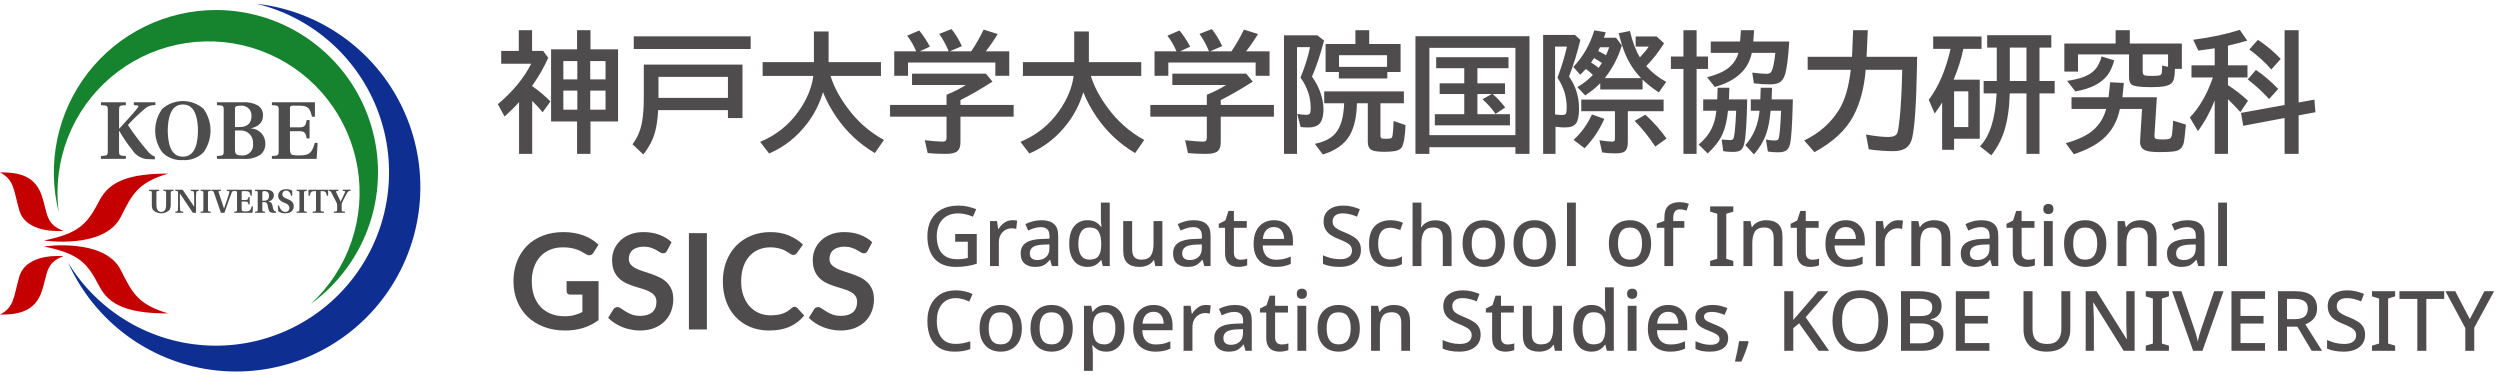 <svg width="413" height="62" viewBox="0 0 413 62" fill="none" xmlns="http://www.w3.org/2000/svg">
<path d="M87.921 14.231C87.998 14.287 88.11 14.367 88.257 14.473C89.104 15.06 89.996 15.823 90.934 16.761L89.643 18.546C89.188 17.979 88.638 17.38 87.994 16.75L87.921 16.667V25.422H85.748V16.866C85.139 17.566 84.341 18.36 83.354 19.249L82.242 17.212C84.705 15.148 86.542 12.919 87.753 10.525H82.798V8.415H85.706V4.993H87.9V8.415H89.727L90.566 9.538C89.922 11.029 89.041 12.569 87.921 14.158V14.231ZM95.332 8.153V4.993H97.548V8.153H102.104V20.068H97.548V25.422H95.332V20.068H91.039V8.153H95.332ZM93.065 10.084V13.118H95.374V10.084H93.065ZM93.065 14.966V18.115H95.374V14.966H93.065ZM100.036 18.115V14.966H97.506V18.115H100.036ZM100.036 13.118V10.084H97.506V13.118H100.036ZM122.659 10.672V19.501H120.255V18.199H108.728C108.644 19.683 108.469 20.901 108.203 21.853C107.86 23.098 107.216 24.32 106.271 25.516L104.487 23.826C105.292 22.797 105.82 21.555 106.072 20.099C106.261 19.043 106.355 17.706 106.355 16.089V10.672H122.659ZM120.255 12.698H108.781V16.173H120.255V12.698ZM104.697 6.001H124.013V8.09H104.697V6.001ZM137.209 12.541C137.692 14.178 138.609 15.921 139.96 17.769C141.604 20.022 143.627 21.807 146.028 23.123L144.526 25.285C141.986 23.788 139.865 21.804 138.165 19.333C137.248 17.989 136.513 16.621 135.96 15.228C135.407 17.104 134.55 18.808 133.388 20.341C131.68 22.608 129.57 24.281 127.058 25.359L125.577 23.438C128.209 22.339 130.333 20.645 131.95 18.357C133.307 16.425 134.112 14.486 134.364 12.541H125.987V10.263H134.459V5.203H136.884V10.263H145.534V12.541H137.209ZM151.35 8.478C150.986 7.575 150.489 6.714 149.859 5.896L151.854 5.035C152.463 5.763 153.051 6.651 153.618 7.701L151.959 8.478H156.725C156.69 8.401 156.659 8.328 156.631 8.258C156.239 7.327 155.749 6.441 155.161 5.602L157.187 4.804C157.824 5.588 158.398 6.525 158.909 7.617L156.904 8.478H160.441C161.19 7.379 161.876 6.183 162.499 4.888L164.819 5.623C164.217 6.623 163.563 7.575 162.856 8.478H166.73V12.52H164.431V10.326H150.006V12.52H147.728V8.478H151.35ZM158.667 16.53V17.338H167.454V19.27H158.667V23.522C158.667 24.194 158.499 24.677 158.163 24.971C157.813 25.271 157.173 25.422 156.242 25.422C155.15 25.422 154.153 25.376 153.25 25.285L152.778 23.165C154.185 23.319 155.161 23.396 155.707 23.396C156.015 23.396 156.207 23.322 156.284 23.175C156.34 23.063 156.368 22.899 156.368 22.682V19.27H147.035V17.338H156.368V15.659C157.642 15.134 158.702 14.595 159.549 14.042H150.668V12.173H162.877L163.958 13.486C161.985 14.745 160.221 15.76 158.667 16.53ZM180.209 12.541C180.692 14.178 181.609 15.921 182.96 17.769C184.604 20.022 186.627 21.807 189.028 23.123L187.526 25.285C184.986 23.788 182.865 21.804 181.165 19.333C180.248 17.989 179.513 16.621 178.96 15.228C178.407 17.104 177.55 18.808 176.388 20.341C174.68 22.608 172.57 24.281 170.058 25.359L168.577 23.438C171.209 22.339 173.333 20.645 174.95 18.357C176.307 16.425 177.112 14.486 177.364 12.541H168.987V10.263H177.459V5.203H179.884V10.263H188.534V12.541H180.209ZM194.35 8.478C193.986 7.575 193.489 6.714 192.859 5.896L194.854 5.035C195.463 5.763 196.051 6.651 196.618 7.701L194.959 8.478H199.725C199.69 8.401 199.659 8.328 199.631 8.258C199.239 7.327 198.749 6.441 198.161 5.602L200.187 4.804C200.824 5.588 201.398 6.525 201.909 7.617L199.904 8.478H203.441C204.19 7.379 204.876 6.183 205.499 4.888L207.819 5.623C207.217 6.623 206.563 7.575 205.856 8.478H209.73V12.52H207.431V10.326H193.006V12.52H190.728V8.478H194.35ZM201.667 16.53V17.338H210.454V19.27H201.667V23.522C201.667 24.194 201.499 24.677 201.163 24.971C200.813 25.271 200.173 25.422 199.242 25.422C198.15 25.422 197.153 25.376 196.25 25.285L195.778 23.165C197.185 23.319 198.161 23.396 198.707 23.396C199.015 23.396 199.207 23.322 199.284 23.175C199.34 23.063 199.368 22.899 199.368 22.682V19.27H190.035V17.338H199.368V15.659C200.642 15.134 201.702 14.595 202.549 14.042H193.668V12.173H205.877L206.958 13.486C204.985 14.745 203.221 15.76 201.667 16.53ZM224.165 17.055C224.116 19.33 223.706 21.118 222.936 22.419C222.096 23.84 220.63 24.876 218.538 25.527L217.215 23.763C218.741 23.441 219.857 22.881 220.564 22.084C221.481 21.048 221.977 19.372 222.054 17.055H218.758V15.102H231.923V17.055H228.049V22.451C228.049 22.661 228.129 22.801 228.29 22.871C228.388 22.913 228.626 22.934 229.004 22.934C229.445 22.934 229.729 22.892 229.854 22.808C229.959 22.738 230.029 22.567 230.064 22.294C230.134 21.832 230.187 21.062 230.222 19.984L232.196 20.666C232.098 22.703 231.874 23.949 231.524 24.404C231.3 24.684 230.936 24.869 230.432 24.96C229.991 25.037 229.407 25.076 228.679 25.076C227.72 25.076 227.045 24.988 226.653 24.813C226.191 24.596 225.96 24.138 225.96 23.438V17.055H224.165ZM216.742 12.667C217.295 13.416 217.733 14.224 218.055 15.092C218.447 16.135 218.643 17.125 218.643 18.063C218.643 18.945 218.492 19.645 218.191 20.162C217.841 20.757 217.141 21.055 216.092 21.055C215.539 21.055 215.129 21.027 214.863 20.971L214.307 18.819C214.783 18.917 215.266 18.966 215.756 18.966C216.141 18.966 216.372 18.857 216.448 18.64C216.497 18.479 216.522 18.182 216.522 17.748C216.522 16.026 215.962 14.382 214.842 12.814C215.598 10.973 216.123 9.297 216.417 7.785H214.265V25.422H212.113V5.833H217.614L218.737 6.693C218.093 9.108 217.428 11.099 216.742 12.667ZM226.191 7.271H231.377V11.89H229.183V12.961H221.183V11.89H218.989V7.271H223.913V4.993H226.191V7.271ZM221.204 9.118V11.05H229.141V9.118H221.204ZM244.069 11.271V13.769H248.625V15.533H246.578C247.215 16.051 247.911 16.789 248.667 17.748L247.061 18.819C246.55 18.049 245.833 17.241 244.909 16.394L246.441 15.533H244.069V18.861H249.444V20.708H237.035V18.861H241.896V15.533H237.833V13.769H241.896V11.271H237.256V9.444H249.202V11.271H244.069ZM252.667 5.98V25.422H250.347V24.32H236.132V25.422H233.833V5.98H252.667ZM236.132 7.911V22.325H250.347V7.911H236.132ZM263.144 12.373C262.759 11.995 262.374 11.669 261.989 11.396C261.751 11.662 261.44 11.981 261.055 12.352L259.91 11.061C261.513 9.381 262.668 7.365 263.375 5.014L265.264 5.329C265.194 5.553 265.096 5.854 264.97 6.232H266.965L267.931 7.512C267.315 9.514 266.374 11.313 265.107 12.908H271.112C270.069 11.838 269.222 10.571 268.571 9.108C268.144 8.128 267.759 6.921 267.417 5.486L269.264 5.119C269.663 6.861 270.212 8.314 270.912 9.475C271.57 8.783 272.053 8.191 272.361 7.701H270.209V6.022H273.673L274.902 7.145C274.069 8.503 273.089 9.762 271.962 10.924C272.886 11.967 273.985 12.835 275.259 13.528L274.041 15.27C273.012 14.591 272.116 13.885 271.353 13.15V14.777H264.362V13.748C263.655 14.469 262.825 15.141 261.874 15.764L260.582 14.389C261.576 13.808 262.43 13.136 263.144 12.373ZM264.099 11.218C264.26 10.994 264.414 10.76 264.561 10.515L264.635 10.41C264.159 10.067 263.728 9.797 263.343 9.601C263.168 9.867 263 10.112 262.839 10.336C263.273 10.581 263.693 10.875 264.099 11.218ZM264.32 7.806C264.215 8.037 264.113 8.247 264.015 8.436C264.456 8.625 264.886 8.856 265.306 9.129C265.474 8.765 265.653 8.324 265.842 7.806H264.32ZM256.971 20.939V25.422H254.924V5.77H260.173L261.076 6.588C260.6 8.611 259.977 10.63 259.207 12.646C260.306 14.193 260.855 15.96 260.855 17.947C260.855 19.102 260.698 19.904 260.383 20.351C260.061 20.82 259.438 21.055 258.514 21.055C258.038 21.055 257.524 21.016 256.971 20.939ZM256.897 18.903C257.366 18.966 257.748 18.997 258.042 18.997C258.385 18.997 258.598 18.927 258.682 18.787C258.773 18.64 258.819 18.29 258.819 17.737C258.819 15.96 258.311 14.329 257.296 12.845L257.401 12.541C258.024 10.861 258.511 9.248 258.861 7.701H256.897V18.903ZM268.918 18.367V23.501C268.918 24.25 268.743 24.757 268.393 25.023C268.106 25.233 267.588 25.338 266.839 25.338C266.034 25.338 265.313 25.285 264.677 25.18L264.225 23.165C265.17 23.319 265.859 23.396 266.293 23.396C266.552 23.396 266.703 23.333 266.745 23.207C266.773 23.137 266.787 23.028 266.787 22.881V18.367H261.223V16.457H274.828V18.367H268.918ZM259.952 23.112C261.24 21.937 262.251 20.533 262.986 18.903L265.033 19.637C264.229 21.464 263.144 23.081 261.779 24.488L259.952 23.112ZM273.453 24.215C272.417 22.633 271.28 21.219 270.041 19.973L271.805 18.945C273.134 20.141 274.303 21.454 275.311 22.881L273.453 24.215ZM293.284 8.73H289.399C288.84 11.508 286.799 13.388 283.279 14.367L282.009 12.751C283.751 12.324 285.032 11.726 285.851 10.956C286.488 10.368 286.936 9.626 287.195 8.73H282.618V6.861H287.457L287.604 4.993H289.777L289.641 6.861H295.583C295.415 9.619 295.17 11.47 294.848 12.415C294.652 12.996 294.354 13.402 293.956 13.633C293.599 13.836 293.07 13.937 292.37 13.937C291.468 13.937 290.589 13.878 289.735 13.759L289.473 11.995L289.914 12.047C290.81 12.145 291.454 12.194 291.845 12.194C292.223 12.194 292.482 12.075 292.622 11.838C292.902 11.362 293.123 10.326 293.284 8.73ZM286.817 18.294H285.463C285.309 19.91 284.99 21.233 284.507 22.262C284.024 23.298 283.223 24.327 282.103 25.348L280.613 23.868C281.886 22.846 282.74 21.615 283.174 20.173C283.356 19.585 283.479 18.959 283.542 18.294H281.368V16.425H283.688L283.751 14.493H285.694L285.62 16.425H288.633C288.57 20.246 288.406 22.692 288.14 23.763C288.007 24.309 287.786 24.677 287.478 24.866C287.219 25.02 286.813 25.096 286.26 25.096C285.673 25.096 285.144 25.055 284.675 24.971L284.423 23.049C285.088 23.112 285.533 23.144 285.757 23.144C286.051 23.144 286.243 23.074 286.334 22.934C286.537 22.619 286.698 21.072 286.817 18.294ZM294.239 18.294H292.507C292.381 19.77 292.143 21.027 291.793 22.063C291.373 23.287 290.694 24.435 289.756 25.506L288.329 23.973C289.679 22.483 290.463 20.589 290.68 18.294H289.231V16.425H290.806L290.869 14.493H292.738L292.675 16.425H296.181C296.083 20.582 295.919 23.074 295.688 23.9C295.555 24.369 295.338 24.698 295.037 24.887C294.75 25.069 294.312 25.16 293.725 25.16C293.109 25.16 292.552 25.117 292.055 25.034L291.73 23.049C292.157 23.154 292.622 23.207 293.126 23.207C293.462 23.207 293.676 23.147 293.767 23.028C293.949 22.804 294.103 21.293 294.229 18.493C294.229 18.416 294.232 18.35 294.239 18.294ZM278.104 9.339V4.993H280.277V9.339H282.166V11.386H280.277V25.422H278.104V11.386H276.035V9.339H278.104ZM314.248 11.533H308.212C307.967 14.514 307.292 17.052 306.186 19.144C304.961 21.475 302.816 23.473 299.75 25.139L298.05 23.207C300.513 22.024 302.424 20.348 303.782 18.178C304.776 16.576 305.43 14.361 305.745 11.533H298.627V9.381H305.955L306.133 4.993H308.558L308.359 9.381H316.705L316.684 11.019C316.572 17.122 316.306 21.048 315.886 22.797C315.683 23.637 315.281 24.225 314.679 24.561C314.203 24.834 313.552 24.971 312.726 24.971C311.473 24.971 310.137 24.869 308.716 24.666L308.264 22.22C309.755 22.493 310.987 22.63 311.96 22.63C312.758 22.63 313.251 22.409 313.44 21.968C313.559 21.674 313.692 20.827 313.839 19.428C314.035 17.503 314.171 14.871 314.248 11.533ZM322.741 13.16H327.056V22.923H322.815V24.75H320.841V16.929C320.533 17.454 320.124 18.063 319.613 18.756L318.626 16.488C320.25 14.347 321.453 11.54 322.237 8.069H319.361V6.022H327.35V8.069H324.347C324.025 9.664 323.49 11.362 322.741 13.16ZM322.815 15.092V20.992H325.166V15.092H322.815ZM336.924 7.859V13.381H339.433V15.428H336.924V25.422H334.772V15.428H332.011C331.955 17.779 331.658 19.834 331.119 21.59C330.664 23.046 329.946 24.4 328.967 25.653L327.087 24.173C328.725 22.493 329.642 19.578 329.838 15.428H327.696V13.381H329.869V7.859H328.284V5.812H338.877V7.859H336.924ZM334.772 7.859H332.021V13.381H334.772V7.859ZM359.295 11.376C359.281 12.341 359.183 13.01 359.001 13.381C358.792 13.815 358.333 14.101 357.626 14.242C357.08 14.347 356.317 14.399 355.338 14.399C353.532 14.399 352.451 14.245 352.094 13.937C351.842 13.727 351.716 13.318 351.716 12.709V8.992H343.286V11.827H341.029V7.187H349.501V4.993H351.842V7.187H360.44V11.376H359.295ZM358.162 11.04V8.992H353.973V11.848C353.973 12.205 354.099 12.411 354.351 12.467C354.554 12.516 354.974 12.541 355.611 12.541C355.919 12.541 356.233 12.523 356.555 12.488C356.821 12.467 356.989 12.38 357.059 12.226C357.143 12.051 357.185 11.722 357.185 11.239C357.185 11.148 357.182 11.008 357.175 10.819L358.162 11.04ZM350.624 16.068H356.314L355.926 22.209C355.919 22.349 355.915 22.43 355.915 22.451C355.915 22.738 356.024 22.909 356.24 22.965C356.415 23.014 356.769 23.039 357.301 23.039C357.973 23.039 358.382 22.976 358.529 22.85C358.683 22.71 358.785 22.448 358.833 22.063C358.889 21.629 358.945 20.918 359.001 19.931L361.112 20.582C361.091 20.771 361.077 20.915 361.07 21.013C360.944 22.448 360.828 23.35 360.723 23.721C360.513 24.435 360.044 24.855 359.316 24.981C358.743 25.079 357.903 25.128 356.797 25.128C355.579 25.128 354.746 25.016 354.298 24.792C353.787 24.533 353.532 24.071 353.532 23.406C353.532 23.392 353.535 23.333 353.542 23.228L353.868 18H350.204C349.777 20.071 348.832 21.737 347.37 22.997C346.271 23.949 344.682 24.778 342.604 25.485L341.27 23.658C343.279 23.084 344.766 22.384 345.732 21.559C346.824 20.614 347.559 19.428 347.937 18H342.215V16.068H348.335L348.598 13.591L350.855 13.706L350.624 16.068ZM341.48 13.36C343.356 13.094 344.721 12.635 345.574 11.984C346.337 11.396 346.873 10.508 347.181 9.318L349.28 9.979C348.979 11.001 348.619 11.796 348.199 12.362C347.17 13.748 345.389 14.661 342.855 15.102L341.48 13.36ZM365.867 16.593C365.125 18.49 364.201 20.176 363.096 21.653L361.762 19.417C363.351 17.737 364.597 15.592 365.5 12.982C365.528 12.905 365.552 12.842 365.573 12.793H362.035V10.798H365.867V7.974C364.81 8.142 363.908 8.268 363.159 8.352L362.319 6.567C365.244 6.19 367.809 5.644 370.014 4.93L371.242 6.714C370.332 6.987 369.272 7.264 368.061 7.544V10.798H371.284V12.793H368.061V14.063C369.258 14.833 370.36 15.694 371.368 16.646L370.108 18.514C369.479 17.814 368.796 17.104 368.061 16.383V25.422H365.867V16.593ZM379.735 16.929L382.339 16.457L382.507 18.535L379.735 19.06V25.422H377.415V19.491L370.581 20.782L370.213 18.651L377.415 17.349V4.993H379.735V16.929ZM375.221 11.48C374.276 10.368 373.065 9.265 371.589 8.174L373.006 6.578C374.42 7.509 375.676 8.562 376.775 9.738L375.221 11.48ZM374.854 16.362C373.804 15.2 372.628 14.119 371.326 13.118L372.68 11.554C373.912 12.38 375.14 13.426 376.365 14.693L374.854 16.362Z" fill="#4E4C4C"/>
<path d="M98.883 46.448V52.883C98.076 53.477 97.215 53.913 96.298 54.192C95.389 54.463 94.413 54.599 93.372 54.599C92.074 54.599 90.897 54.397 89.841 53.994C88.792 53.591 87.894 53.03 87.146 52.311C86.405 51.592 85.833 50.734 85.43 49.737C85.027 48.74 84.825 47.651 84.825 46.47C84.825 45.275 85.019 44.178 85.408 43.181C85.797 42.184 86.347 41.326 87.058 40.607C87.777 39.888 88.646 39.331 89.665 38.935C90.684 38.539 91.828 38.341 93.097 38.341C93.742 38.341 94.344 38.392 94.901 38.495C95.466 38.598 95.986 38.741 96.463 38.924C96.947 39.1 97.387 39.316 97.783 39.573C98.179 39.83 98.542 40.112 98.872 40.42L98.025 41.762C97.893 41.975 97.721 42.107 97.508 42.158C97.295 42.202 97.064 42.147 96.815 41.993C96.573 41.854 96.331 41.714 96.089 41.575C95.847 41.436 95.576 41.315 95.275 41.212C94.982 41.109 94.648 41.025 94.274 40.959C93.907 40.893 93.482 40.86 92.998 40.86C92.213 40.86 91.502 40.992 90.864 41.256C90.233 41.52 89.694 41.898 89.247 42.389C88.8 42.88 88.455 43.471 88.213 44.16C87.971 44.849 87.85 45.619 87.85 46.47C87.85 47.379 87.978 48.193 88.235 48.912C88.499 49.623 88.866 50.228 89.335 50.727C89.812 51.218 90.384 51.596 91.051 51.86C91.718 52.117 92.463 52.245 93.284 52.245C93.871 52.245 94.395 52.183 94.857 52.058C95.319 51.933 95.77 51.765 96.21 51.552V48.67H94.208C94.017 48.67 93.867 48.619 93.757 48.516C93.654 48.406 93.603 48.274 93.603 48.12V46.448H98.883ZM110.204 41.41C110.116 41.564 110.021 41.678 109.918 41.751C109.823 41.817 109.702 41.85 109.555 41.85C109.401 41.85 109.232 41.795 109.049 41.685C108.873 41.568 108.66 41.439 108.411 41.3C108.162 41.161 107.868 41.036 107.531 40.926C107.201 40.809 106.809 40.75 106.354 40.75C105.943 40.75 105.584 40.801 105.276 40.904C104.968 40.999 104.708 41.135 104.495 41.311C104.29 41.487 104.136 41.7 104.033 41.949C103.93 42.191 103.879 42.459 103.879 42.752C103.879 43.126 103.982 43.438 104.187 43.687C104.4 43.936 104.678 44.149 105.023 44.325C105.368 44.501 105.76 44.659 106.2 44.798C106.64 44.937 107.091 45.088 107.553 45.249C108.015 45.403 108.466 45.586 108.906 45.799C109.346 46.004 109.738 46.268 110.083 46.591C110.428 46.906 110.703 47.295 110.908 47.757C111.121 48.219 111.227 48.78 111.227 49.44C111.227 50.159 111.102 50.833 110.853 51.464C110.611 52.087 110.252 52.634 109.775 53.103C109.306 53.565 108.73 53.932 108.048 54.203C107.366 54.467 106.585 54.599 105.705 54.599C105.199 54.599 104.7 54.548 104.209 54.445C103.718 54.35 103.245 54.21 102.79 54.027C102.343 53.844 101.921 53.624 101.525 53.367C101.129 53.11 100.777 52.824 100.469 52.509L101.338 51.09C101.411 50.987 101.507 50.903 101.624 50.837C101.741 50.764 101.866 50.727 101.998 50.727C102.181 50.727 102.379 50.804 102.592 50.958C102.805 51.105 103.058 51.27 103.351 51.453C103.644 51.636 103.985 51.805 104.374 51.959C104.77 52.106 105.243 52.179 105.793 52.179C106.636 52.179 107.289 51.981 107.751 51.585C108.213 51.182 108.444 50.606 108.444 49.858C108.444 49.44 108.338 49.099 108.125 48.835C107.92 48.571 107.645 48.351 107.3 48.175C106.955 47.992 106.563 47.838 106.123 47.713C105.683 47.588 105.236 47.453 104.781 47.306C104.326 47.159 103.879 46.983 103.439 46.778C102.999 46.573 102.607 46.305 102.262 45.975C101.917 45.645 101.639 45.234 101.426 44.743C101.221 44.244 101.118 43.632 101.118 42.906C101.118 42.327 101.232 41.762 101.459 41.212C101.694 40.662 102.031 40.174 102.471 39.749C102.911 39.324 103.454 38.983 104.099 38.726C104.744 38.469 105.485 38.341 106.321 38.341C107.26 38.341 108.125 38.488 108.917 38.781C109.709 39.074 110.384 39.485 110.941 40.013L110.204 41.41ZM116.778 54.423H113.808V38.517H116.778V54.423ZM131.262 50.672C131.424 50.672 131.567 50.734 131.691 50.859L132.857 52.124C132.212 52.923 131.416 53.536 130.47 53.961C129.532 54.386 128.402 54.599 127.082 54.599C125.902 54.599 124.838 54.397 123.892 53.994C122.954 53.591 122.151 53.03 121.483 52.311C120.816 51.592 120.303 50.734 119.943 49.737C119.591 48.74 119.415 47.651 119.415 46.47C119.415 45.275 119.606 44.182 119.987 43.192C120.369 42.195 120.904 41.337 121.593 40.618C122.29 39.899 123.119 39.342 124.079 38.946C125.04 38.543 126.103 38.341 127.269 38.341C128.428 38.341 129.455 38.532 130.349 38.913C131.251 39.294 132.018 39.793 132.648 40.409L131.658 41.784C131.6 41.872 131.523 41.949 131.427 42.015C131.339 42.081 131.215 42.114 131.053 42.114C130.943 42.114 130.83 42.085 130.712 42.026C130.595 41.96 130.467 41.883 130.327 41.795C130.188 41.7 130.027 41.597 129.843 41.487C129.66 41.377 129.447 41.278 129.205 41.19C128.963 41.095 128.681 41.018 128.358 40.959C128.043 40.893 127.676 40.86 127.258 40.86C126.547 40.86 125.894 40.988 125.3 41.245C124.714 41.494 124.208 41.861 123.782 42.345C123.357 42.822 123.027 43.408 122.792 44.105C122.558 44.794 122.44 45.583 122.44 46.47C122.44 47.365 122.565 48.16 122.814 48.857C123.071 49.554 123.416 50.14 123.848 50.617C124.281 51.094 124.791 51.46 125.377 51.717C125.964 51.966 126.595 52.091 127.269 52.091C127.673 52.091 128.036 52.069 128.358 52.025C128.688 51.981 128.989 51.911 129.26 51.816C129.539 51.721 129.799 51.6 130.041 51.453C130.291 51.299 130.536 51.112 130.778 50.892C130.852 50.826 130.929 50.775 131.009 50.738C131.09 50.694 131.174 50.672 131.262 50.672ZM143.354 41.41C143.266 41.564 143.171 41.678 143.068 41.751C142.973 41.817 142.852 41.85 142.705 41.85C142.551 41.85 142.383 41.795 142.199 41.685C142.023 41.568 141.811 41.439 141.561 41.3C141.312 41.161 141.019 41.036 140.681 40.926C140.351 40.809 139.959 40.75 139.504 40.75C139.094 40.75 138.734 40.801 138.426 40.904C138.118 40.999 137.858 41.135 137.645 41.311C137.44 41.487 137.286 41.7 137.183 41.949C137.081 42.191 137.029 42.459 137.029 42.752C137.029 43.126 137.132 43.438 137.337 43.687C137.55 43.936 137.829 44.149 138.173 44.325C138.518 44.501 138.91 44.659 139.35 44.798C139.79 44.937 140.241 45.088 140.703 45.249C141.165 45.403 141.616 45.586 142.056 45.799C142.496 46.004 142.889 46.268 143.233 46.591C143.578 46.906 143.853 47.295 144.058 47.757C144.271 48.219 144.377 48.78 144.377 49.44C144.377 50.159 144.253 50.833 144.003 51.464C143.761 52.087 143.402 52.634 142.925 53.103C142.456 53.565 141.88 53.932 141.198 54.203C140.516 54.467 139.735 54.599 138.855 54.599C138.349 54.599 137.851 54.548 137.359 54.445C136.868 54.35 136.395 54.21 135.94 54.027C135.493 53.844 135.071 53.624 134.675 53.367C134.279 53.11 133.927 52.824 133.619 52.509L134.488 51.09C134.562 50.987 134.657 50.903 134.774 50.837C134.892 50.764 135.016 50.727 135.148 50.727C135.332 50.727 135.53 50.804 135.742 50.958C135.955 51.105 136.208 51.27 136.501 51.453C136.795 51.636 137.136 51.805 137.524 51.959C137.92 52.106 138.393 52.179 138.943 52.179C139.787 52.179 140.439 51.981 140.901 51.585C141.363 51.182 141.594 50.606 141.594 49.858C141.594 49.44 141.488 49.099 141.275 48.835C141.07 48.571 140.795 48.351 140.45 48.175C140.106 47.992 139.713 47.838 139.273 47.713C138.833 47.588 138.386 47.453 137.931 47.306C137.477 47.159 137.029 46.983 136.589 46.778C136.149 46.573 135.757 46.305 135.412 45.975C135.068 45.645 134.789 45.234 134.576 44.743C134.371 44.244 134.268 43.632 134.268 42.906C134.268 42.327 134.382 41.762 134.609 41.212C134.844 40.662 135.181 40.174 135.621 39.749C136.061 39.324 136.604 38.983 137.249 38.726C137.895 38.469 138.635 38.341 139.471 38.341C140.41 38.341 141.275 38.488 142.067 38.781C142.859 39.074 143.534 39.485 144.091 40.013L143.354 41.41Z" fill="#4E4C4C"/>
<path d="M157.799 38.656H161.36V43.569C160.835 43.744 160.297 43.873 159.745 43.956C159.202 44.047 158.581 44.093 157.882 44.093C156.373 44.093 155.214 43.647 154.405 42.755C153.604 41.862 153.204 40.62 153.204 39.029C153.204 37.998 153.402 37.106 153.797 36.352C154.202 35.588 154.786 34.999 155.55 34.585C156.314 34.171 157.238 33.964 158.324 33.964C158.867 33.964 159.386 34.02 159.883 34.13C160.38 34.24 160.84 34.383 161.263 34.558L160.725 35.8C160.385 35.643 160.003 35.514 159.58 35.413C159.156 35.303 158.719 35.248 158.269 35.248C157.542 35.248 156.912 35.404 156.378 35.717C155.854 36.02 155.449 36.458 155.164 37.028C154.888 37.598 154.75 38.27 154.75 39.043C154.75 39.779 154.865 40.432 155.095 41.002C155.325 41.573 155.688 42.019 156.185 42.341C156.682 42.663 157.33 42.824 158.131 42.824C158.526 42.824 158.857 42.806 159.124 42.769C159.4 42.723 159.653 42.672 159.883 42.617V39.94H157.799V38.656ZM167.219 36.379C167.513 36.379 167.785 36.402 168.033 36.448L167.881 37.815C167.642 37.75 167.394 37.718 167.136 37.718C166.759 37.718 166.409 37.81 166.087 37.994C165.765 38.178 165.503 38.445 165.301 38.794C165.107 39.135 165.011 39.549 165.011 40.036V43.956H163.548V36.517H164.707L164.9 37.842H164.956C165.186 37.447 165.494 37.106 165.88 36.821C166.267 36.526 166.713 36.379 167.219 36.379ZM172.025 36.379C172.954 36.379 173.649 36.586 174.109 37C174.578 37.405 174.813 38.044 174.813 38.919V43.956H173.778L173.488 42.92H173.433C173.111 43.325 172.77 43.624 172.411 43.818C172.062 44.002 171.574 44.093 170.949 44.093C170.277 44.093 169.72 43.914 169.279 43.555C168.837 43.187 168.616 42.617 168.616 41.844C168.616 41.081 168.902 40.505 169.472 40.119C170.052 39.724 170.93 39.507 172.108 39.471L173.377 39.429V39.015C173.377 38.472 173.253 38.09 173.005 37.87C172.756 37.64 172.407 37.525 171.956 37.525C171.579 37.525 171.215 37.58 170.866 37.69C170.516 37.801 170.18 37.934 169.858 38.09L169.389 37.028C169.739 36.844 170.139 36.692 170.59 36.572C171.05 36.444 171.528 36.379 172.025 36.379ZM173.364 40.381L172.37 40.409C171.524 40.446 170.935 40.588 170.604 40.837C170.282 41.085 170.121 41.425 170.121 41.858C170.121 42.244 170.236 42.525 170.466 42.7C170.696 42.874 170.995 42.962 171.363 42.962C171.933 42.962 172.407 42.801 172.784 42.479C173.17 42.157 173.364 41.674 173.364 41.03V40.381ZM179.618 44.093C178.716 44.093 177.994 43.772 177.451 43.127C176.909 42.483 176.637 41.527 176.637 40.257C176.637 38.978 176.913 38.012 177.465 37.359C178.017 36.706 178.744 36.379 179.646 36.379C180.207 36.379 180.667 36.485 181.026 36.697C181.384 36.908 181.674 37.166 181.895 37.469H181.978C181.959 37.341 181.936 37.152 181.909 36.904C181.881 36.655 181.867 36.439 181.867 36.255V33.468H183.33V43.956H182.185L181.936 42.962H181.867C181.656 43.275 181.371 43.541 181.012 43.762C180.653 43.983 180.188 44.093 179.618 44.093ZM179.963 42.893C180.681 42.893 181.182 42.695 181.467 42.3C181.762 41.904 181.913 41.301 181.923 40.492V40.271C181.923 39.397 181.78 38.73 181.495 38.27C181.219 37.81 180.704 37.58 179.949 37.58C179.351 37.58 178.9 37.819 178.597 38.297C178.293 38.776 178.141 39.438 178.141 40.285C178.141 41.122 178.293 41.766 178.597 42.217C178.9 42.667 179.356 42.893 179.963 42.893ZM192.026 36.517V43.956H190.853L190.646 42.976H190.577C190.338 43.362 190.006 43.647 189.583 43.831C189.16 44.006 188.714 44.093 188.245 44.093C187.371 44.093 186.704 43.882 186.244 43.459C185.784 43.026 185.554 42.336 185.554 41.389V36.517H187.03V41.168C187.03 41.748 187.15 42.18 187.389 42.465C187.637 42.75 188.019 42.893 188.534 42.893C189.298 42.893 189.827 42.672 190.121 42.23C190.416 41.78 190.563 41.131 190.563 40.285V36.517H192.026ZM197.199 36.379C198.128 36.379 198.823 36.586 199.283 37C199.752 37.405 199.987 38.044 199.987 38.919V43.956H198.952L198.662 42.92H198.607C198.285 43.325 197.944 43.624 197.586 43.818C197.236 44.002 196.748 44.093 196.123 44.093C195.451 44.093 194.895 43.914 194.453 43.555C194.011 43.187 193.791 42.617 193.791 41.844C193.791 41.081 194.076 40.505 194.646 40.119C195.226 39.724 196.104 39.507 197.282 39.471L198.552 39.429V39.015C198.552 38.472 198.427 38.09 198.179 37.87C197.931 37.64 197.581 37.525 197.13 37.525C196.753 37.525 196.39 37.58 196.04 37.69C195.69 37.801 195.355 37.934 195.033 38.09L194.563 37.028C194.913 36.844 195.313 36.692 195.764 36.572C196.224 36.444 196.702 36.379 197.199 36.379ZM198.538 40.381L197.544 40.409C196.698 40.446 196.109 40.588 195.778 40.837C195.456 41.085 195.295 41.425 195.295 41.858C195.295 42.244 195.41 42.525 195.64 42.7C195.87 42.874 196.169 42.962 196.537 42.962C197.107 42.962 197.581 42.801 197.958 42.479C198.345 42.157 198.538 41.674 198.538 41.03V40.381ZM204.916 42.907C205.33 42.907 205.703 42.847 206.034 42.727V43.831C205.878 43.905 205.666 43.965 205.399 44.011C205.133 44.066 204.866 44.093 204.599 44.093C204.194 44.093 203.822 44.025 203.481 43.886C203.15 43.748 202.883 43.509 202.681 43.169C202.478 42.828 202.377 42.355 202.377 41.748V37.635H201.342V36.973L202.432 36.421L202.943 34.847H203.84V36.517H205.965V37.635H203.84V41.72C203.84 42.125 203.937 42.424 204.13 42.617C204.332 42.81 204.594 42.907 204.916 42.907ZM210.448 36.379C211.423 36.379 212.191 36.683 212.752 37.29C213.313 37.888 213.594 38.707 213.594 39.746V40.547H208.598C208.617 41.31 208.815 41.895 209.192 42.3C209.578 42.704 210.116 42.907 210.806 42.907C211.285 42.907 211.708 42.865 212.076 42.782C212.453 42.691 212.84 42.557 213.235 42.382V43.597C212.858 43.772 212.481 43.896 212.104 43.969C211.726 44.052 211.276 44.093 210.751 44.093C210.034 44.093 209.399 43.951 208.847 43.666C208.295 43.38 207.862 42.957 207.55 42.396C207.246 41.835 207.094 41.136 207.094 40.298C207.094 39.461 207.232 38.753 207.508 38.173C207.793 37.594 208.184 37.152 208.681 36.849C209.187 36.536 209.776 36.379 210.448 36.379ZM210.448 37.511C209.923 37.511 209.5 37.681 209.178 38.022C208.865 38.362 208.681 38.845 208.626 39.471H212.131C212.122 38.891 211.979 38.422 211.703 38.063C211.437 37.695 211.018 37.511 210.448 37.511ZM224.828 41.292C224.828 42.166 224.51 42.852 223.875 43.348C223.241 43.845 222.371 44.093 221.267 44.093C220.724 44.093 220.218 44.047 219.749 43.956C219.28 43.873 218.88 43.748 218.549 43.583V42.175C218.917 42.341 219.349 42.493 219.846 42.631C220.343 42.76 220.849 42.824 221.364 42.824C222.026 42.824 222.523 42.695 222.854 42.438C223.185 42.18 223.351 41.835 223.351 41.403C223.351 41.099 223.277 40.846 223.13 40.644C222.983 40.432 222.744 40.239 222.413 40.064C222.091 39.88 221.667 39.687 221.143 39.484C220.665 39.3 220.237 39.084 219.86 38.836C219.482 38.587 219.188 38.279 218.976 37.911C218.765 37.543 218.659 37.092 218.659 36.559C218.659 35.749 218.953 35.114 219.542 34.654C220.131 34.194 220.904 33.964 221.861 33.964C222.394 33.964 222.886 34.02 223.337 34.13C223.797 34.24 224.234 34.383 224.648 34.558L224.179 35.786C223.802 35.63 223.415 35.501 223.02 35.4C222.633 35.298 222.233 35.248 221.819 35.248C221.276 35.248 220.862 35.367 220.577 35.606C220.292 35.846 220.149 36.158 220.149 36.545C220.149 36.849 220.218 37.106 220.356 37.318C220.494 37.52 220.715 37.709 221.019 37.883C221.322 38.049 221.723 38.228 222.219 38.422C222.771 38.642 223.241 38.877 223.627 39.126C224.023 39.365 224.322 39.659 224.524 40.009C224.726 40.349 224.828 40.777 224.828 41.292ZM229.586 44.093C228.556 44.093 227.728 43.79 227.102 43.183C226.476 42.566 226.163 41.6 226.163 40.285C226.163 39.365 226.315 38.62 226.619 38.049C226.923 37.479 227.341 37.06 227.875 36.793C228.408 36.517 229.016 36.379 229.696 36.379C230.11 36.379 230.497 36.421 230.856 36.504C231.224 36.586 231.527 36.688 231.766 36.807L231.325 37.994C231.067 37.902 230.796 37.819 230.511 37.745C230.225 37.663 229.949 37.621 229.683 37.621C228.339 37.621 227.668 38.505 227.668 40.271C227.668 41.117 227.833 41.761 228.165 42.203C228.496 42.645 228.983 42.865 229.627 42.865C230.032 42.865 230.396 42.819 230.718 42.727C231.04 42.635 231.334 42.516 231.601 42.368V43.638C231.334 43.794 231.044 43.91 230.731 43.983C230.419 44.057 230.037 44.093 229.586 44.093ZM234.819 33.468V36.269C234.819 36.499 234.81 36.729 234.792 36.959C234.773 37.189 234.755 37.377 234.737 37.525H234.833C235.072 37.148 235.39 36.867 235.785 36.683C236.19 36.49 236.627 36.393 237.096 36.393C237.97 36.393 238.637 36.609 239.097 37.042C239.567 37.474 239.801 38.164 239.801 39.112V43.956H238.352V39.319C238.352 38.16 237.842 37.58 236.82 37.58C236.057 37.58 235.532 37.81 235.247 38.27C234.962 38.73 234.819 39.379 234.819 40.216V43.956H233.357V33.468H234.819ZM248.604 40.23C248.604 41.462 248.287 42.414 247.652 43.086C247.017 43.758 246.161 44.093 245.085 44.093C244.413 44.093 243.815 43.946 243.291 43.652C242.776 43.348 242.366 42.911 242.063 42.341C241.768 41.761 241.621 41.057 241.621 40.23C241.621 38.997 241.934 38.049 242.56 37.387C243.185 36.715 244.041 36.379 245.126 36.379C245.807 36.379 246.405 36.531 246.92 36.835C247.445 37.129 247.854 37.562 248.149 38.132C248.452 38.702 248.604 39.401 248.604 40.23ZM243.125 40.23C243.125 41.067 243.282 41.72 243.595 42.189C243.917 42.658 244.423 42.893 245.113 42.893C245.803 42.893 246.304 42.658 246.617 42.189C246.939 41.72 247.1 41.067 247.1 40.23C247.1 39.383 246.939 38.734 246.617 38.284C246.304 37.824 245.798 37.594 245.099 37.594C244.409 37.594 243.907 37.824 243.595 38.284C243.282 38.734 243.125 39.383 243.125 40.23ZM257.013 40.23C257.013 41.462 256.696 42.414 256.061 43.086C255.426 43.758 254.571 44.093 253.494 44.093C252.823 44.093 252.225 43.946 251.7 43.652C251.185 43.348 250.776 42.911 250.472 42.341C250.178 41.761 250.03 41.057 250.03 40.23C250.03 38.997 250.343 38.049 250.969 37.387C251.594 36.715 252.45 36.379 253.536 36.379C254.216 36.379 254.814 36.531 255.33 36.835C255.854 37.129 256.263 37.562 256.558 38.132C256.861 38.702 257.013 39.401 257.013 40.23ZM251.535 40.23C251.535 41.067 251.691 41.72 252.004 42.189C252.326 42.658 252.832 42.893 253.522 42.893C254.212 42.893 254.713 42.658 255.026 42.189C255.348 41.72 255.509 41.067 255.509 40.23C255.509 39.383 255.348 38.734 255.026 38.284C254.713 37.824 254.207 37.594 253.508 37.594C252.818 37.594 252.317 37.824 252.004 38.284C251.691 38.734 251.535 39.383 251.535 40.23ZM260.33 43.956H258.868V33.468H260.33V43.956ZM272.767 40.23C272.767 41.462 272.45 42.414 271.815 43.086C271.18 43.758 270.325 44.093 269.248 44.093C268.577 44.093 267.979 43.946 267.454 43.652C266.939 43.348 266.53 42.911 266.226 42.341C265.932 41.761 265.785 41.057 265.785 40.23C265.785 38.997 266.097 38.049 266.723 37.387C267.349 36.715 268.204 36.379 269.29 36.379C269.971 36.379 270.569 36.531 271.084 36.835C271.608 37.129 272.018 37.562 272.312 38.132C272.616 38.702 272.767 39.401 272.767 40.23ZM267.289 40.23C267.289 41.067 267.445 41.72 267.758 42.189C268.08 42.658 268.586 42.893 269.276 42.893C269.966 42.893 270.467 42.658 270.78 42.189C271.102 41.72 271.263 41.067 271.263 40.23C271.263 39.383 271.102 38.734 270.78 38.284C270.467 37.824 269.961 37.594 269.262 37.594C268.572 37.594 268.071 37.824 267.758 38.284C267.445 38.734 267.289 39.383 267.289 40.23ZM278.251 37.635H276.416V43.956H274.953V37.635H273.697V36.945L274.953 36.49V36.02C274.953 35.073 275.169 34.401 275.602 34.006C276.043 33.601 276.655 33.398 277.437 33.398C277.759 33.398 278.053 33.426 278.32 33.481C278.587 33.536 278.812 33.596 278.996 33.661L278.624 34.779C278.467 34.733 278.293 34.691 278.099 34.654C277.906 34.608 277.708 34.585 277.506 34.585C276.779 34.585 276.416 35.068 276.416 36.034V36.517H278.251V37.635ZM286.341 43.956H282.518V43.1L283.691 42.755V35.317L282.518 34.958V34.102H286.341V34.958L285.181 35.317V42.755L286.341 43.1V43.956ZM291.785 36.379C292.65 36.379 293.312 36.596 293.772 37.028C294.232 37.46 294.462 38.155 294.462 39.112V43.956H293.013V39.319C293.013 38.16 292.502 37.58 291.481 37.58C290.727 37.58 290.202 37.805 289.908 38.256C289.623 38.707 289.48 39.355 289.48 40.202V43.956H288.017V36.517H289.177L289.384 37.511H289.466C289.706 37.124 290.032 36.839 290.446 36.655C290.869 36.471 291.316 36.379 291.785 36.379ZM299.387 42.907C299.801 42.907 300.174 42.847 300.505 42.727V43.831C300.348 43.905 300.137 43.965 299.87 44.011C299.603 44.066 299.336 44.093 299.07 44.093C298.665 44.093 298.292 44.025 297.952 43.886C297.621 43.748 297.354 43.509 297.151 43.169C296.949 42.828 296.848 42.355 296.848 41.748V37.635H295.813V36.973L296.903 36.421L297.414 34.847H298.311V36.517H300.436V37.635H298.311V41.72C298.311 42.125 298.407 42.424 298.6 42.617C298.803 42.81 299.065 42.907 299.387 42.907ZM304.918 36.379C305.893 36.379 306.662 36.683 307.223 37.29C307.784 37.888 308.065 38.707 308.065 39.746V40.547H303.069C303.087 41.31 303.285 41.895 303.662 42.3C304.049 42.704 304.587 42.907 305.277 42.907C305.755 42.907 306.179 42.865 306.547 42.782C306.924 42.691 307.31 42.557 307.706 42.382V43.597C307.329 43.772 306.951 43.896 306.574 43.969C306.197 44.052 305.746 44.093 305.222 44.093C304.504 44.093 303.869 43.951 303.317 43.666C302.765 43.38 302.333 42.957 302.02 42.396C301.717 41.835 301.565 41.136 301.565 40.298C301.565 39.461 301.703 38.753 301.979 38.173C302.264 37.594 302.655 37.152 303.152 36.849C303.658 36.536 304.247 36.379 304.918 36.379ZM304.918 37.511C304.394 37.511 303.971 37.681 303.649 38.022C303.336 38.362 303.152 38.845 303.097 39.471H306.602C306.593 38.891 306.45 38.422 306.174 38.063C305.907 37.695 305.489 37.511 304.918 37.511ZM313.561 36.379C313.855 36.379 314.127 36.402 314.375 36.448L314.223 37.815C313.984 37.75 313.736 37.718 313.478 37.718C313.101 37.718 312.751 37.81 312.429 37.994C312.107 38.178 311.845 38.445 311.643 38.794C311.449 39.135 311.353 39.549 311.353 40.036V43.956H309.89V36.517H311.049L311.242 37.842H311.298C311.528 37.447 311.836 37.106 312.222 36.821C312.609 36.526 313.055 36.379 313.561 36.379ZM319.52 36.379C320.384 36.379 321.047 36.596 321.507 37.028C321.967 37.46 322.197 38.155 322.197 39.112V43.956H320.748V39.319C320.748 38.16 320.237 37.58 319.216 37.58C318.462 37.58 317.937 37.805 317.643 38.256C317.358 38.707 317.215 39.355 317.215 40.202V43.956H315.752V36.517H316.911L317.118 37.511H317.201C317.44 37.124 317.767 36.839 318.181 36.655C318.604 36.471 319.05 36.379 319.52 36.379ZM327.329 36.379C328.258 36.379 328.953 36.586 329.413 37C329.882 37.405 330.116 38.044 330.116 38.919V43.956H329.081L328.792 42.92H328.736C328.414 43.325 328.074 43.624 327.715 43.818C327.366 44.002 326.878 44.093 326.252 44.093C325.581 44.093 325.024 43.914 324.583 43.555C324.141 43.187 323.92 42.617 323.92 41.844C323.92 41.081 324.205 40.505 324.776 40.119C325.355 39.724 326.234 39.507 327.412 39.471L328.681 39.429V39.015C328.681 38.472 328.557 38.09 328.309 37.87C328.06 37.64 327.711 37.525 327.26 37.525C326.883 37.525 326.519 37.58 326.17 37.69C325.82 37.801 325.484 37.934 325.162 38.09L324.693 37.028C325.043 36.844 325.443 36.692 325.894 36.572C326.354 36.444 326.832 36.379 327.329 36.379ZM328.667 40.381L327.674 40.409C326.827 40.446 326.239 40.588 325.907 40.837C325.585 41.085 325.424 41.425 325.424 41.858C325.424 42.244 325.539 42.525 325.769 42.7C325.999 42.874 326.298 42.962 326.666 42.962C327.237 42.962 327.711 42.801 328.088 42.479C328.474 42.157 328.667 41.674 328.667 41.03V40.381ZM335.046 42.907C335.46 42.907 335.833 42.847 336.164 42.727V43.831C336.007 43.905 335.796 43.965 335.529 44.011C335.262 44.066 334.995 44.093 334.729 44.093C334.324 44.093 333.951 44.025 333.611 43.886C333.28 43.748 333.013 43.509 332.81 43.169C332.608 42.828 332.507 42.355 332.507 41.748V37.635H331.472V36.973L332.562 36.421L333.073 34.847H333.97V36.517H336.095V37.635H333.97V41.72C333.97 42.125 334.066 42.424 334.259 42.617C334.462 42.81 334.724 42.907 335.046 42.907ZM338.397 33.688C338.618 33.688 338.811 33.753 338.976 33.882C339.142 34.01 339.225 34.227 339.225 34.53C339.225 34.825 339.142 35.041 338.976 35.179C338.811 35.307 338.618 35.372 338.397 35.372C338.167 35.372 337.969 35.307 337.803 35.179C337.638 35.041 337.555 34.825 337.555 34.53C337.555 34.227 337.638 34.01 337.803 33.882C337.969 33.753 338.167 33.688 338.397 33.688ZM339.114 36.517V43.956H337.652V36.517H339.114ZM347.967 40.23C347.967 41.462 347.649 42.414 347.014 43.086C346.38 43.758 345.524 44.093 344.448 44.093C343.776 44.093 343.178 43.946 342.654 43.652C342.138 43.348 341.729 42.911 341.425 42.341C341.131 41.761 340.984 41.057 340.984 40.23C340.984 38.997 341.297 38.049 341.922 37.387C342.548 36.715 343.403 36.379 344.489 36.379C345.17 36.379 345.768 36.531 346.283 36.835C346.807 37.129 347.217 37.562 347.511 38.132C347.815 38.702 347.967 39.401 347.967 40.23ZM342.488 40.23C342.488 41.067 342.644 41.72 342.957 42.189C343.279 42.658 343.785 42.893 344.475 42.893C345.165 42.893 345.667 42.658 345.979 42.189C346.301 41.72 346.462 41.067 346.462 40.23C346.462 39.383 346.301 38.734 345.979 38.284C345.667 37.824 345.161 37.594 344.461 37.594C343.771 37.594 343.27 37.824 342.957 38.284C342.644 38.734 342.488 39.383 342.488 40.23ZM353.588 36.379C354.453 36.379 355.116 36.596 355.576 37.028C356.036 37.46 356.266 38.155 356.266 39.112V43.956H354.817V39.319C354.817 38.16 354.306 37.58 353.285 37.58C352.53 37.58 352.006 37.805 351.712 38.256C351.426 38.707 351.284 39.355 351.284 40.202V43.956H349.821V36.517H350.98L351.187 37.511H351.27C351.509 37.124 351.836 36.839 352.25 36.655C352.673 36.471 353.119 36.379 353.588 36.379ZM361.398 36.379C362.327 36.379 363.021 36.586 363.481 37C363.951 37.405 364.185 38.044 364.185 38.919V43.956H363.15L362.86 42.92H362.805C362.483 43.325 362.143 43.624 361.784 43.818C361.434 44.002 360.947 44.093 360.321 44.093C359.65 44.093 359.093 43.914 358.651 43.555C358.21 43.187 357.989 42.617 357.989 41.844C357.989 41.081 358.274 40.505 358.845 40.119C359.424 39.724 360.303 39.507 361.48 39.471L362.75 39.429V39.015C362.75 38.472 362.626 38.09 362.377 37.87C362.129 37.64 361.779 37.525 361.329 37.525C360.951 37.525 360.588 37.58 360.238 37.69C359.889 37.801 359.553 37.934 359.231 38.09L358.762 37.028C359.111 36.844 359.512 36.692 359.962 36.572C360.422 36.444 360.901 36.379 361.398 36.379ZM362.736 40.381L361.743 40.409C360.896 40.446 360.307 40.588 359.976 40.837C359.654 41.085 359.493 41.425 359.493 41.858C359.493 42.244 359.608 42.525 359.838 42.7C360.068 42.874 360.367 42.962 360.735 42.962C361.306 42.962 361.779 42.801 362.157 42.479C362.543 42.157 362.736 41.674 362.736 41.03V40.381ZM367.9 43.956H366.438V33.468H367.9V43.956ZM157.896 49.248C156.921 49.248 156.153 49.588 155.591 50.269C155.039 50.941 154.763 51.865 154.763 53.043C154.763 54.211 155.021 55.131 155.536 55.803C156.051 56.474 156.833 56.81 157.882 56.81C158.305 56.81 158.71 56.773 159.097 56.7C159.492 56.617 159.892 56.511 160.297 56.382V57.666C159.911 57.813 159.515 57.919 159.11 57.983C158.706 58.057 158.236 58.093 157.703 58.093C156.691 58.093 155.849 57.886 155.177 57.472C154.515 57.049 154.018 56.461 153.687 55.706C153.365 54.943 153.204 54.05 153.204 53.029C153.204 52.035 153.383 51.161 153.742 50.407C154.11 49.643 154.644 49.045 155.343 48.613C156.042 48.181 156.898 47.964 157.91 47.964C158.407 47.964 158.89 48.02 159.359 48.13C159.837 48.231 160.274 48.378 160.67 48.572L160.118 49.813C159.796 49.666 159.451 49.538 159.083 49.427C158.715 49.307 158.319 49.248 157.896 49.248ZM168.809 54.23C168.809 55.462 168.492 56.414 167.857 57.086C167.222 57.758 166.367 58.093 165.29 58.093C164.619 58.093 164.021 57.946 163.496 57.652C162.981 57.348 162.572 56.911 162.268 56.341C161.974 55.761 161.826 55.057 161.826 54.23C161.826 52.997 162.139 52.049 162.765 51.387C163.39 50.715 164.246 50.379 165.332 50.379C166.012 50.379 166.61 50.531 167.126 50.835C167.65 51.129 168.059 51.562 168.354 52.132C168.657 52.702 168.809 53.401 168.809 54.23ZM163.331 54.23C163.331 55.067 163.487 55.72 163.8 56.189C164.122 56.658 164.628 56.893 165.318 56.893C166.008 56.893 166.509 56.658 166.822 56.189C167.144 55.72 167.305 55.067 167.305 54.23C167.305 53.383 167.144 52.734 166.822 52.284C166.509 51.824 166.003 51.594 165.304 51.594C164.614 51.594 164.113 51.824 163.8 52.284C163.487 52.734 163.331 53.383 163.331 54.23ZM177.219 54.23C177.219 55.462 176.901 56.414 176.266 57.086C175.632 57.758 174.776 58.093 173.7 58.093C173.028 58.093 172.43 57.946 171.906 57.652C171.39 57.348 170.981 56.911 170.677 56.341C170.383 55.761 170.236 55.057 170.236 54.23C170.236 52.997 170.549 52.049 171.174 51.387C171.8 50.715 172.655 50.379 173.741 50.379C174.422 50.379 175.02 50.531 175.535 50.835C176.059 51.129 176.469 51.562 176.763 52.132C177.067 52.702 177.219 53.401 177.219 54.23ZM171.74 54.23C171.74 55.067 171.896 55.72 172.209 56.189C172.531 56.658 173.037 56.893 173.727 56.893C174.417 56.893 174.919 56.658 175.231 56.189C175.553 55.72 175.714 55.067 175.714 54.23C175.714 53.383 175.553 52.734 175.231 52.284C174.919 51.824 174.413 51.594 173.713 51.594C173.023 51.594 172.522 51.824 172.209 52.284C171.896 52.734 171.74 53.383 171.74 54.23ZM182.785 50.379C183.687 50.379 184.409 50.701 184.952 51.345C185.495 51.989 185.766 52.951 185.766 54.23C185.766 55.49 185.49 56.451 184.938 57.114C184.386 57.767 183.664 58.093 182.771 58.093C182.21 58.093 181.75 57.992 181.391 57.79C181.033 57.578 180.747 57.33 180.536 57.045H180.439C180.458 57.21 180.476 57.408 180.494 57.638C180.522 57.859 180.536 58.057 180.536 58.231V61.267H179.073V50.517H180.26L180.467 51.511H180.536C180.747 51.198 181.028 50.931 181.378 50.711C181.736 50.49 182.206 50.379 182.785 50.379ZM182.44 51.58C181.75 51.58 181.263 51.778 180.977 52.173C180.692 52.569 180.545 53.176 180.536 53.995V54.216C180.536 55.081 180.674 55.743 180.95 56.203C181.226 56.663 181.732 56.893 182.468 56.893C183.075 56.893 183.526 56.645 183.82 56.148C184.115 55.651 184.262 55.002 184.262 54.202C184.262 53.392 184.11 52.753 183.806 52.284C183.512 51.815 183.057 51.58 182.44 51.58ZM190.556 50.379C191.531 50.379 192.3 50.683 192.861 51.29C193.422 51.888 193.703 52.707 193.703 53.746V54.547H188.707C188.725 55.31 188.923 55.895 189.3 56.3C189.687 56.704 190.225 56.907 190.915 56.907C191.393 56.907 191.817 56.865 192.185 56.782C192.562 56.691 192.948 56.557 193.344 56.382V57.597C192.967 57.772 192.589 57.896 192.212 57.969C191.835 58.052 191.384 58.093 190.86 58.093C190.142 58.093 189.507 57.951 188.955 57.666C188.403 57.38 187.971 56.957 187.658 56.396C187.355 55.835 187.203 55.136 187.203 54.298C187.203 53.461 187.341 52.753 187.617 52.173C187.902 51.594 188.293 51.152 188.79 50.849C189.296 50.536 189.885 50.379 190.556 50.379ZM190.556 51.511C190.032 51.511 189.609 51.681 189.287 52.022C188.974 52.362 188.79 52.845 188.735 53.471H192.24C192.231 52.891 192.088 52.422 191.812 52.063C191.545 51.695 191.127 51.511 190.556 51.511ZM199.199 50.379C199.493 50.379 199.764 50.402 200.013 50.448L199.861 51.815C199.622 51.75 199.373 51.718 199.116 51.718C198.739 51.718 198.389 51.81 198.067 51.994C197.745 52.178 197.483 52.445 197.28 52.794C197.087 53.135 196.991 53.549 196.991 54.036V57.956H195.528V50.517H196.687L196.88 51.842H196.935C197.165 51.447 197.474 51.106 197.86 50.821C198.246 50.526 198.693 50.379 199.199 50.379ZM204.005 50.379C204.934 50.379 205.629 50.586 206.089 51C206.558 51.405 206.792 52.044 206.792 52.919V57.956H205.757L205.468 56.92H205.412C205.09 57.325 204.75 57.624 204.391 57.818C204.042 58.002 203.554 58.093 202.928 58.093C202.257 58.093 201.7 57.914 201.259 57.555C200.817 57.187 200.596 56.617 200.596 55.844C200.596 55.081 200.881 54.505 201.452 54.119C202.031 53.724 202.91 53.507 204.088 53.471L205.357 53.429V53.015C205.357 52.472 205.233 52.09 204.985 51.87C204.736 51.64 204.387 51.525 203.936 51.525C203.559 51.525 203.195 51.58 202.846 51.69C202.496 51.801 202.16 51.934 201.838 52.09L201.369 51.028C201.719 50.844 202.119 50.692 202.57 50.572C203.03 50.444 203.508 50.379 204.005 50.379ZM205.343 54.381L204.35 54.409C203.503 54.446 202.915 54.588 202.583 54.837C202.261 55.085 202.1 55.425 202.1 55.858C202.1 56.244 202.215 56.525 202.445 56.7C202.675 56.874 202.974 56.962 203.342 56.962C203.913 56.962 204.387 56.801 204.764 56.479C205.15 56.157 205.343 55.674 205.343 55.03V54.381ZM211.722 56.907C212.136 56.907 212.509 56.847 212.84 56.727V57.831C212.683 57.905 212.472 57.965 212.205 58.011C211.938 58.066 211.671 58.093 211.405 58.093C211 58.093 210.627 58.025 210.287 57.886C209.956 57.748 209.689 57.509 209.486 57.169C209.284 56.828 209.183 56.355 209.183 55.748V51.635H208.148V50.973L209.238 50.421L209.749 48.847H210.646V50.517H212.771V51.635H210.646V55.72C210.646 56.125 210.742 56.424 210.935 56.617C211.138 56.81 211.4 56.907 211.722 56.907ZM215.073 47.688C215.294 47.688 215.487 47.753 215.652 47.882C215.818 48.01 215.901 48.227 215.901 48.53C215.901 48.825 215.818 49.041 215.652 49.179C215.487 49.307 215.294 49.372 215.073 49.372C214.843 49.372 214.645 49.307 214.479 49.179C214.314 49.041 214.231 48.825 214.231 48.53C214.231 48.227 214.314 48.01 214.479 47.882C214.645 47.753 214.843 47.688 215.073 47.688ZM215.79 50.517V57.956H214.328V50.517H215.79ZM224.643 54.23C224.643 55.462 224.325 56.414 223.69 57.086C223.056 57.758 222.2 58.093 221.124 58.093C220.452 58.093 219.854 57.946 219.33 57.652C218.814 57.348 218.405 56.911 218.101 56.341C217.807 55.761 217.66 55.057 217.66 54.23C217.66 52.997 217.973 52.049 218.598 51.387C219.224 50.715 220.079 50.379 221.165 50.379C221.846 50.379 222.444 50.531 222.959 50.835C223.483 51.129 223.893 51.562 224.187 52.132C224.491 52.702 224.643 53.401 224.643 54.23ZM219.164 54.23C219.164 55.067 219.32 55.72 219.633 56.189C219.955 56.658 220.461 56.893 221.151 56.893C221.841 56.893 222.343 56.658 222.655 56.189C222.977 55.72 223.138 55.067 223.138 54.23C223.138 53.383 222.977 52.734 222.655 52.284C222.343 51.824 221.837 51.594 221.137 51.594C220.447 51.594 219.946 51.824 219.633 52.284C219.32 52.734 219.164 53.383 219.164 54.23ZM230.264 50.379C231.129 50.379 231.792 50.596 232.252 51.028C232.712 51.46 232.942 52.155 232.942 53.112V57.956H231.493V53.319C231.493 52.16 230.982 51.58 229.961 51.58C229.206 51.58 228.682 51.805 228.388 52.256C228.102 52.707 227.96 53.355 227.96 54.202V57.956H226.497V50.517H227.656L227.863 51.511H227.946C228.185 51.124 228.512 50.839 228.926 50.655C229.349 50.471 229.795 50.379 230.264 50.379ZM244.598 55.292C244.598 56.166 244.28 56.852 243.646 57.348C243.011 57.845 242.141 58.093 241.037 58.093C240.495 58.093 239.989 58.047 239.519 57.956C239.05 57.873 238.65 57.748 238.319 57.583V56.175C238.687 56.341 239.119 56.493 239.616 56.631C240.113 56.76 240.619 56.824 241.134 56.824C241.796 56.824 242.293 56.695 242.624 56.438C242.956 56.18 243.121 55.835 243.121 55.403C243.121 55.099 243.048 54.846 242.9 54.644C242.753 54.432 242.514 54.239 242.183 54.064C241.861 53.88 241.438 53.687 240.913 53.484C240.435 53.3 240.007 53.084 239.63 52.836C239.253 52.587 238.958 52.279 238.747 51.911C238.535 51.543 238.429 51.092 238.429 50.559C238.429 49.749 238.724 49.114 239.312 48.654C239.901 48.194 240.674 47.964 241.631 47.964C242.164 47.964 242.657 48.02 243.107 48.13C243.567 48.24 244.004 48.383 244.418 48.558L243.949 49.786C243.572 49.63 243.186 49.501 242.79 49.4C242.404 49.298 242.003 49.248 241.589 49.248C241.047 49.248 240.633 49.367 240.347 49.606C240.062 49.846 239.92 50.158 239.92 50.545C239.92 50.849 239.989 51.106 240.127 51.318C240.265 51.52 240.485 51.709 240.789 51.883C241.093 52.049 241.493 52.228 241.99 52.422C242.542 52.642 243.011 52.877 243.397 53.126C243.793 53.365 244.092 53.659 244.294 54.009C244.497 54.349 244.598 54.777 244.598 55.292ZM249.039 56.907C249.453 56.907 249.825 56.847 250.156 56.727V57.831C250 57.905 249.788 57.965 249.522 58.011C249.255 58.066 248.988 58.093 248.721 58.093C248.316 58.093 247.944 58.025 247.603 57.886C247.272 57.748 247.005 57.509 246.803 57.169C246.601 56.828 246.499 56.355 246.499 55.748V51.635H245.464V50.973L246.555 50.421L247.065 48.847H247.962V50.517H250.087V51.635H247.962V55.72C247.962 56.125 248.059 56.424 248.252 56.617C248.454 56.81 248.717 56.907 249.039 56.907ZM258.047 50.517V57.956H256.874L256.667 56.976H256.598C256.359 57.362 256.028 57.647 255.605 57.831C255.182 58.006 254.735 58.093 254.266 58.093C253.392 58.093 252.725 57.882 252.265 57.459C251.805 57.026 251.575 56.336 251.575 55.389V50.517H253.052V55.168C253.052 55.748 253.171 56.18 253.411 56.465C253.659 56.75 254.041 56.893 254.556 56.893C255.32 56.893 255.849 56.672 256.143 56.23C256.437 55.78 256.585 55.131 256.585 54.285V50.517H258.047ZM262.89 58.093C261.988 58.093 261.266 57.772 260.723 57.127C260.18 56.483 259.909 55.527 259.909 54.257C259.909 52.978 260.185 52.012 260.737 51.359C261.289 50.706 262.016 50.379 262.917 50.379C263.478 50.379 263.938 50.485 264.297 50.697C264.656 50.908 264.946 51.166 265.167 51.469H265.249C265.231 51.341 265.208 51.152 265.18 50.904C265.153 50.655 265.139 50.439 265.139 50.255V47.468H266.602V57.956H265.456L265.208 56.962H265.139C264.927 57.275 264.642 57.541 264.283 57.762C263.925 57.983 263.46 58.093 262.89 58.093ZM263.235 56.893C263.952 56.893 264.454 56.695 264.739 56.3C265.033 55.904 265.185 55.301 265.194 54.492V54.271C265.194 53.397 265.052 52.73 264.766 52.27C264.49 51.81 263.975 51.58 263.221 51.58C262.623 51.58 262.172 51.819 261.868 52.297C261.565 52.776 261.413 53.438 261.413 54.285C261.413 55.122 261.565 55.766 261.868 56.217C262.172 56.667 262.627 56.893 263.235 56.893ZM269.639 47.688C269.86 47.688 270.053 47.753 270.219 47.882C270.385 48.01 270.467 48.227 270.467 48.53C270.467 48.825 270.385 49.041 270.219 49.179C270.053 49.307 269.86 49.372 269.639 49.372C269.409 49.372 269.212 49.307 269.046 49.179C268.88 49.041 268.798 48.825 268.798 48.53C268.798 48.227 268.88 48.01 269.046 47.882C269.212 47.753 269.409 47.688 269.639 47.688ZM270.357 50.517V57.956H268.894V50.517H270.357ZM275.58 50.379C276.555 50.379 277.323 50.683 277.884 51.29C278.446 51.888 278.726 52.707 278.726 53.746V54.547H273.731C273.749 55.31 273.947 55.895 274.324 56.3C274.71 56.704 275.249 56.907 275.939 56.907C276.417 56.907 276.84 56.865 277.208 56.782C277.585 56.691 277.972 56.557 278.367 56.382V57.597C277.99 57.772 277.613 57.896 277.236 57.969C276.859 58.052 276.408 58.093 275.883 58.093C275.166 58.093 274.531 57.951 273.979 57.666C273.427 57.38 272.995 56.957 272.682 56.396C272.378 55.835 272.226 55.136 272.226 54.298C272.226 53.461 272.364 52.753 272.64 52.173C272.926 51.594 273.317 51.152 273.813 50.849C274.319 50.536 274.908 50.379 275.58 50.379ZM275.58 51.511C275.055 51.511 274.632 51.681 274.31 52.022C273.997 52.362 273.813 52.845 273.758 53.471H277.263C277.254 52.891 277.112 52.422 276.836 52.063C276.569 51.695 276.15 51.511 275.58 51.511ZM285.492 55.858C285.492 56.594 285.225 57.151 284.691 57.528C284.167 57.905 283.426 58.093 282.47 58.093C281.945 58.093 281.494 58.057 281.117 57.983C280.749 57.91 280.409 57.794 280.096 57.638V56.355C280.418 56.511 280.795 56.654 281.228 56.782C281.669 56.902 282.097 56.962 282.511 56.962C283.063 56.962 283.459 56.874 283.698 56.7C283.946 56.525 284.07 56.29 284.07 55.996C284.07 55.83 284.024 55.683 283.932 55.554C283.84 55.416 283.666 55.278 283.408 55.14C283.16 54.993 282.792 54.828 282.304 54.644C281.826 54.459 281.421 54.271 281.09 54.078C280.768 53.885 280.519 53.654 280.344 53.388C280.17 53.121 280.082 52.785 280.082 52.38C280.082 51.736 280.34 51.244 280.855 50.904C281.379 50.554 282.069 50.379 282.925 50.379C283.376 50.379 283.799 50.425 284.195 50.517C284.599 50.609 284.99 50.738 285.368 50.904L284.885 52.022C284.563 51.883 284.231 51.769 283.891 51.676C283.551 51.575 283.206 51.525 282.856 51.525C281.954 51.525 281.504 51.787 281.504 52.311C281.504 52.486 281.554 52.638 281.655 52.767C281.766 52.895 281.95 53.024 282.207 53.153C282.474 53.282 282.842 53.438 283.311 53.622C283.762 53.797 284.149 53.981 284.471 54.174C284.802 54.358 285.055 54.584 285.23 54.85C285.404 55.117 285.492 55.453 285.492 55.858ZM288.768 56.355L288.864 56.507C288.745 56.994 288.574 57.528 288.354 58.107C288.133 58.696 287.907 59.239 287.677 59.736H286.615C286.744 59.202 286.872 58.623 287.001 57.997C287.13 57.38 287.231 56.833 287.305 56.355H288.768ZM302.17 57.956H300.445L297.216 53.415L296.25 54.216V57.956H294.76V48.102H296.25V52.863C296.48 52.587 296.719 52.311 296.968 52.035C297.216 51.759 297.455 51.479 297.685 51.194L300.349 48.102H302.06L298.292 52.408L302.17 57.956ZM311.903 53.015C311.903 54.036 311.733 54.929 311.393 55.692C311.052 56.447 310.542 57.035 309.861 57.459C309.18 57.882 308.334 58.093 307.322 58.093C306.282 58.093 305.422 57.882 304.741 57.459C304.06 57.035 303.554 56.442 303.223 55.678C302.892 54.915 302.726 54.023 302.726 53.001C302.726 51.989 302.892 51.106 303.223 50.352C303.554 49.588 304.06 48.999 304.741 48.585C305.422 48.162 306.287 47.95 307.336 47.95C308.348 47.95 309.189 48.162 309.861 48.585C310.542 48.999 311.052 49.588 311.393 50.352C311.733 51.106 311.903 51.994 311.903 53.015ZM304.3 53.015C304.3 54.193 304.543 55.122 305.031 55.803C305.519 56.483 306.282 56.824 307.322 56.824C308.371 56.824 309.134 56.483 309.613 55.803C310.091 55.122 310.33 54.193 310.33 53.015C310.33 51.837 310.091 50.913 309.613 50.241C309.134 49.57 308.375 49.234 307.336 49.234C306.287 49.234 305.519 49.57 305.031 50.241C304.543 50.913 304.3 51.837 304.3 53.015ZM314.045 48.102H316.929C318.18 48.102 319.128 48.286 319.772 48.654C320.425 49.022 320.751 49.657 320.751 50.559C320.751 51.129 320.595 51.608 320.282 51.994C319.979 52.38 319.542 52.624 318.971 52.725V52.794C319.358 52.868 319.707 52.992 320.02 53.167C320.342 53.333 320.595 53.576 320.779 53.898C320.963 54.211 321.055 54.625 321.055 55.14C321.055 56.042 320.742 56.736 320.117 57.224C319.491 57.712 318.645 57.956 317.577 57.956H314.045V48.102ZM315.535 52.215H317.177C317.95 52.215 318.479 52.09 318.764 51.842C319.059 51.594 319.206 51.226 319.206 50.738C319.206 50.251 319.026 49.901 318.668 49.689C318.318 49.468 317.766 49.358 317.012 49.358H315.535V52.215ZM315.535 53.429V56.714H317.343C318.134 56.714 318.686 56.557 318.999 56.244C319.321 55.931 319.482 55.517 319.482 55.002C319.482 54.533 319.316 54.156 318.985 53.871C318.663 53.576 318.083 53.429 317.246 53.429H315.535ZM328.648 57.956H323.101V48.102H328.648V49.372H324.591V52.187H328.4V53.443H324.591V56.672H328.648V57.956ZM342.012 48.102V54.478C342.012 55.159 341.87 55.775 341.585 56.327C341.309 56.87 340.881 57.302 340.301 57.624C339.722 57.937 338.99 58.093 338.107 58.093C336.856 58.093 335.904 57.762 335.25 57.1C334.606 56.428 334.284 55.545 334.284 54.45V48.102H335.775V54.381C335.775 56.01 336.575 56.824 338.176 56.824C339.004 56.824 339.602 56.603 339.97 56.161C340.347 55.72 340.536 55.122 340.536 54.367V48.102H342.012ZM352.642 57.956H350.835L345.853 49.993H345.798C345.816 50.361 345.834 50.784 345.853 51.263C345.88 51.732 345.899 52.215 345.908 52.712V57.956H344.556V48.102H346.35L351.318 56.023H351.359C351.35 55.83 351.336 55.587 351.318 55.292C351.308 54.998 351.299 54.685 351.29 54.354C351.281 54.013 351.272 53.696 351.262 53.401V48.102H352.642V57.956ZM358.305 57.956H354.483V57.1L355.656 56.755V49.317L354.483 48.958V48.102H358.305V48.958L357.146 49.317V56.755L358.305 57.1V57.956ZM367.324 48.102L363.846 57.956H362.301L358.837 48.102H360.369L362.48 54.285C362.6 54.616 362.715 54.979 362.825 55.375C362.936 55.77 363.018 56.129 363.074 56.451C363.129 56.129 363.212 55.77 363.322 55.375C363.432 54.979 363.547 54.611 363.667 54.271L365.778 48.102H367.324ZM374.186 57.956H368.638V48.102H374.186V49.372H370.129V52.187H373.937V53.443H370.129V56.672H374.186V57.956ZM379.08 48.102C380.34 48.102 381.269 48.337 381.867 48.806C382.475 49.275 382.778 49.988 382.778 50.945C382.778 51.451 382.686 51.879 382.502 52.228C382.318 52.569 382.074 52.849 381.771 53.07C381.476 53.291 381.168 53.461 380.846 53.581L383.606 57.956H381.895L379.521 53.967H377.81V57.956H376.32V48.102H379.08ZM378.983 49.372H377.81V52.725H379.052C379.816 52.725 380.372 52.583 380.722 52.297C381.072 52.003 381.246 51.571 381.246 51C381.246 50.411 381.062 49.993 380.694 49.745C380.326 49.496 379.756 49.372 378.983 49.372ZM390.711 55.292C390.711 56.166 390.393 56.852 389.758 57.348C389.124 57.845 388.254 58.093 387.15 58.093C386.607 58.093 386.101 58.047 385.632 57.956C385.163 57.873 384.763 57.748 384.432 57.583V56.175C384.8 56.341 385.232 56.493 385.729 56.631C386.226 56.76 386.732 56.824 387.247 56.824C387.909 56.824 388.406 56.695 388.737 56.438C389.068 56.18 389.234 55.835 389.234 55.403C389.234 55.099 389.16 54.846 389.013 54.644C388.866 54.432 388.627 54.239 388.296 54.064C387.974 53.88 387.55 53.687 387.026 53.484C386.548 53.3 386.12 53.084 385.743 52.836C385.365 52.587 385.071 52.279 384.859 51.911C384.648 51.543 384.542 51.092 384.542 50.559C384.542 49.749 384.836 49.114 385.425 48.654C386.014 48.194 386.787 47.964 387.744 47.964C388.277 47.964 388.769 48.02 389.22 48.13C389.68 48.24 390.117 48.383 390.531 48.558L390.062 49.786C389.685 49.63 389.298 49.501 388.903 49.4C388.516 49.298 388.116 49.248 387.702 49.248C387.159 49.248 386.745 49.367 386.46 49.606C386.175 49.846 386.032 50.158 386.032 50.545C386.032 50.849 386.101 51.106 386.239 51.318C386.377 51.52 386.598 51.709 386.902 51.883C387.205 52.049 387.606 52.228 388.102 52.422C388.654 52.642 389.124 52.877 389.51 53.126C389.906 53.365 390.205 53.659 390.407 54.009C390.609 54.349 390.711 54.777 390.711 55.292ZM395.676 57.956H391.853V57.1L393.026 56.755V49.317L391.853 48.958V48.102H395.676V48.958L394.517 49.317V56.755L395.676 57.1V57.956ZM400.83 57.956H399.34V49.386H396.387V48.102H403.784V49.386H400.83V57.956ZM408.013 52.712L410.428 48.102H412.029L408.744 54.133V57.956H407.268V54.188L403.983 48.102H405.598L408.013 52.712Z" fill="#4E4C4C"/>
<path d="M42.389 0.625C46.961 1.732 51.19 3.951 54.702 7.085C58.213 10.22 60.898 14.172 62.519 18.594C64.14 23.015 64.647 27.768 63.996 32.432C63.344 37.097 61.553 41.528 58.783 45.334C56.012 49.14 52.346 52.203 48.111 54.253C43.875 56.302 39.2 57.274 34.5 57.082C29.8 56.89 25.22 55.541 21.164 53.154C17.109 50.767 13.705 47.415 11.252 43.396C13.437 48.263 16.86 52.47 21.178 55.596C25.496 58.722 30.559 60.659 35.859 61.211C41.16 61.764 46.512 60.913 51.381 58.744C56.25 56.575 60.465 53.164 63.604 48.852C66.743 44.541 68.696 39.479 69.267 34.175C69.839 28.87 69.009 23.508 66.861 18.625C64.713 13.742 61.322 9.51 57.028 6.351C52.733 3.192 47.685 1.218 42.389 0.625Z" fill="#0E2F91"/>
<path d="M35.671 1.656C31.594 1.659 27.572 2.594 23.91 4.389C20.248 6.184 17.044 8.791 14.541 12.013C12.037 15.235 10.301 18.985 9.464 22.98C8.627 26.975 8.711 31.108 9.71 35.066C9.572 33.988 9.502 32.903 9.502 31.817C9.502 27.665 10.536 23.578 12.51 19.925C14.484 16.273 17.336 13.172 20.809 10.901C24.281 8.63 28.265 7.261 32.398 6.919C36.532 6.577 40.685 7.272 44.483 8.941C48.281 10.61 51.604 13.2 54.15 16.478C56.697 19.756 58.387 23.618 59.068 27.714C59.749 31.81 59.399 36.012 58.051 39.939C56.702 43.866 54.397 47.395 51.344 50.205C55.935 46.887 59.357 42.198 61.119 36.81C62.881 31.423 62.892 25.615 61.151 20.221C59.409 14.827 56.005 10.124 51.427 6.789C46.849 3.453 41.333 1.656 35.671 1.656Z" fill="#16832E"/>
<path d="M0 28.471C3.22 28.471 5.796 29.046 6.917 32.357C7.852 35.115 7.479 37.069 10.488 38.123C10.488 38.123 4.345 38.794 3.176 34.705C2.222 31.376 2.389 29.758 0 28.471Z" fill="#C40001"/>
<path d="M27.789 28.676C21.489 28.676 18.121 29.864 16.425 33.123C14.416 36.982 13.144 38.523 7.257 39.731C7.257 39.731 17.255 41.235 19.967 35.816C21.868 32.017 22.812 30.144 27.789 28.676Z" fill="#C40001"/>
<path d="M0 51.977C3.22 51.977 5.796 51.402 6.917 48.096C7.852 45.337 7.479 43.381 10.488 42.327C10.488 42.327 4.345 41.658 3.176 45.744C2.222 49.077 2.389 50.695 0 51.977Z" fill="#C40001"/>
<path d="M27.789 51.777C21.489 51.777 18.121 50.588 16.425 47.33C14.416 43.467 13.144 41.926 7.257 40.719C7.257 40.719 17.255 39.219 19.967 44.635C21.868 48.436 22.812 50.306 27.789 51.777Z" fill="#C40001"/>
<path d="M17.809 18.178C17.809 17.463 17.726 17.423 16.684 17.37V16.895H20.787V17.367C19.75 17.42 19.672 17.458 19.672 18.174V21.282L21.086 19.728C21.773 18.985 22.355 18.297 22.73 17.838C22.932 17.578 22.908 17.431 22.688 17.42L22.107 17.367V16.891H25.668V17.367C25.344 17.346 25.019 17.391 24.713 17.5C24.407 17.608 24.126 17.778 23.888 17.998C22.912 18.821 21.99 19.706 21.13 20.65C22.125 22.152 23.212 23.592 24.383 24.961C24.661 25.331 25.028 25.624 25.45 25.813L25.586 25.853V26.323L24.764 26.296C24.192 26.327 23.621 26.204 23.112 25.941C22.602 25.677 22.173 25.282 21.867 24.796C21.061 23.793 20.334 22.728 19.694 21.611H19.667V24.961C19.667 25.678 19.745 25.715 20.782 25.772V26.247H16.68V25.772C17.721 25.715 17.805 25.68 17.805 24.961L17.809 18.178Z" fill="#4D4D4D"/>
<path d="M30.212 25.882C28.089 25.882 27.739 23.462 27.711 21.573C27.739 19.745 28.089 17.26 30.212 17.26C32.334 17.26 32.682 19.746 32.706 21.573C32.682 23.462 32.326 25.882 30.212 25.882ZM30.212 26.447C30.839 26.489 31.469 26.397 32.057 26.175C32.646 25.954 33.181 25.608 33.625 25.162C34.377 24.115 34.782 22.859 34.782 21.569C34.782 20.28 34.377 19.023 33.625 17.977C32.681 17.15 31.47 16.695 30.216 16.695C28.963 16.695 27.752 17.15 26.808 17.977C26.046 19.019 25.635 20.277 25.635 21.569C25.635 22.861 26.046 24.12 26.808 25.162C27.25 25.609 27.782 25.955 28.37 26.177C28.957 26.398 29.585 26.49 30.212 26.447Z" fill="#4D4D4D"/>
<path d="M38.817 21.556H39.602C39.895 21.527 40.19 21.563 40.467 21.661C40.744 21.759 40.997 21.916 41.206 22.122C41.416 22.328 41.578 22.578 41.681 22.854C41.784 23.129 41.825 23.424 41.802 23.718C41.841 23.978 41.819 24.244 41.739 24.494C41.659 24.745 41.523 24.974 41.34 25.163C41.158 25.353 40.934 25.498 40.687 25.587C40.439 25.676 40.175 25.707 39.914 25.678C39.092 25.678 38.818 25.477 38.818 24.748L38.817 21.556ZM35.837 26.247H40.236C41.211 26.327 42.185 26.088 43.014 25.568C43.291 25.339 43.51 25.047 43.653 24.717C43.796 24.386 43.859 24.027 43.835 23.667C43.831 23.029 43.58 22.418 43.135 21.961C42.69 21.504 42.086 21.238 41.449 21.217V21.193C42.741 20.918 43.446 20.192 43.446 19.112C43.467 18.771 43.395 18.432 43.238 18.129C43.081 17.827 42.844 17.573 42.553 17.395C41.789 16.999 40.929 16.826 40.072 16.895H35.837V17.367C36.877 17.42 36.957 17.458 36.957 18.174V24.957C36.957 25.674 36.877 25.711 35.837 25.768V26.247ZM38.817 20.988V18.029C38.817 17.53 39.008 17.481 39.709 17.463C39.95 17.43 40.195 17.451 40.426 17.526C40.658 17.6 40.869 17.726 41.046 17.894C41.222 18.061 41.358 18.266 41.445 18.494C41.531 18.721 41.565 18.965 41.544 19.208C41.528 20.324 40.898 20.988 39.56 20.988H38.817Z" fill="#4D4D4D"/>
<path d="M44.917 25.772C45.955 25.715 46.036 25.68 46.036 24.961V18.178C46.036 17.463 45.955 17.423 44.917 17.37V16.895H52.026V19.287H51.542C51.217 17.936 50.949 17.458 49.505 17.458H48.386C47.981 17.458 47.899 17.549 47.899 17.944V21.038H49.398C50.356 21.038 50.493 20.764 50.666 19.836H51.14V22.861H50.666C50.492 21.931 50.356 21.672 49.398 21.672H47.898V24.606C47.898 25.2 48.009 25.483 48.29 25.58C48.716 25.664 49.151 25.695 49.585 25.671C51.206 25.671 51.581 25.113 52.002 23.602H52.474L52.31 26.241H44.914L44.917 25.772Z" fill="#4D4D4D"/>
<path d="M28.209 33.843C28.214 34.123 28.154 34.4 28.032 34.652C27.851 34.838 27.635 34.986 27.396 35.087C27.157 35.188 26.901 35.241 26.642 35.242C26.382 35.242 26.126 35.191 25.886 35.092C25.647 34.992 25.43 34.845 25.248 34.66C25.126 34.406 25.069 34.125 25.081 33.843V31.867C25.081 31.573 25.048 31.558 24.624 31.537V31.342H26.297V31.537C25.876 31.558 25.84 31.573 25.84 31.867V33.857C25.84 34.415 25.992 35.009 26.642 35.009C27.292 35.009 27.446 34.419 27.446 33.857V31.867C27.446 31.573 27.415 31.558 26.989 31.537V31.342H28.664V31.537C28.239 31.558 28.207 31.573 28.207 31.867L28.209 33.843Z" fill="#4D4D4D"/>
<path d="M30.173 31.342C30.791 32.268 31.423 33.19 32.057 34.12H32.08V32.634C32.084 32.368 32.072 32.103 32.042 31.839C32.029 31.657 31.961 31.581 31.811 31.565L31.517 31.538V31.343H32.832V31.538L32.632 31.559C32.501 31.574 32.432 31.659 32.411 31.839C32.387 32.103 32.378 32.369 32.383 32.634V35.16H31.86C31.163 34.104 30.457 33.053 29.742 31.995H29.719V33.867C29.714 34.132 29.726 34.398 29.753 34.661C29.773 34.844 29.837 34.919 29.989 34.936L30.278 34.963V35.158H28.966V34.963L29.166 34.942C29.293 34.922 29.363 34.844 29.385 34.66C29.408 34.475 29.412 34.258 29.412 33.865V31.866C29.412 31.572 29.378 31.557 28.955 31.536V31.341L30.173 31.342Z" fill="#4D4D4D"/>
<path d="M34.357 34.632C34.357 34.923 34.392 34.943 34.814 34.964V35.159H33.14V34.964C33.563 34.943 33.597 34.923 33.597 34.632V31.867C33.597 31.573 33.563 31.558 33.14 31.537V31.342H34.814V31.537C34.39 31.558 34.357 31.573 34.357 31.867V34.632Z" fill="#4D4D4D"/>
<path d="M35.88 33.371C35.815 33.174 35.413 32 35.352 31.835C35.261 31.58 35.199 31.548 34.913 31.537V31.342H36.484V31.537L36.216 31.564C36.085 31.573 36.077 31.642 36.116 31.761C36.17 31.92 36.492 32.905 36.552 33.077L37.002 34.419H37.027C37.092 34.243 37.454 33.157 37.524 32.941C37.706 32.416 37.838 31.945 37.889 31.746C37.914 31.629 37.909 31.573 37.78 31.563L37.48 31.536V31.341H38.734V31.536C38.431 31.557 38.369 31.588 38.26 31.85C38.162 32.091 37.964 32.636 37.748 33.245L37.073 35.158H36.49L35.88 33.371Z" fill="#4D4D4D"/>
<path d="M38.702 34.964C39.13 34.943 39.159 34.923 39.159 34.632V31.867C39.159 31.573 39.127 31.558 38.702 31.537V31.342H41.607V32.317H41.405C41.276 31.769 41.168 31.573 40.575 31.573H40.119C39.957 31.573 39.922 31.613 39.922 31.773V33.039H40.532C40.927 33.039 40.982 32.925 41.051 32.545H41.243V33.78H41.05C40.981 33.399 40.926 33.296 40.531 33.296H39.921V34.492C39.921 34.73 39.967 34.849 40.081 34.885C40.256 34.919 40.434 34.932 40.612 34.923C41.27 34.923 41.428 34.699 41.596 34.083H41.791L41.724 35.159H38.704L38.702 34.964Z" fill="#4D4D4D"/>
<path d="M43.341 33.157V31.811C43.341 31.634 43.384 31.573 43.707 31.573C43.809 31.564 43.912 31.578 44.008 31.614C44.105 31.651 44.191 31.709 44.262 31.784C44.332 31.859 44.385 31.949 44.415 32.048C44.445 32.146 44.453 32.25 44.437 32.352C44.437 32.854 44.218 33.157 43.666 33.157H43.341ZM43.341 33.389H43.637C43.703 33.381 43.77 33.386 43.834 33.405C43.897 33.423 43.957 33.453 44.009 33.495C44.061 33.536 44.104 33.587 44.137 33.645C44.169 33.703 44.189 33.767 44.197 33.833C44.243 34.016 44.288 34.361 44.37 34.632C44.479 35.017 44.709 35.159 45.191 35.159H45.613V34.964C45.514 34.956 45.421 34.918 45.346 34.853C45.181 34.685 45.084 34.462 45.072 34.227C45.001 33.764 44.895 33.399 44.327 33.255V33.246C44.569 33.231 44.796 33.126 44.966 32.953C45.135 32.78 45.235 32.55 45.245 32.307C45.245 31.773 44.932 31.342 43.946 31.342H42.12V31.537C42.542 31.558 42.576 31.573 42.576 31.867V34.632C42.576 34.923 42.541 34.943 42.12 34.964V35.159H43.792V34.964C43.37 34.943 43.336 34.923 43.336 34.632L43.341 33.389Z" fill="#4D4D4D"/>
<path d="M48.095 32.359C47.962 31.742 47.648 31.487 47.274 31.487C47.191 31.48 47.107 31.491 47.028 31.519C46.95 31.547 46.878 31.592 46.818 31.65C46.758 31.708 46.712 31.778 46.681 31.856C46.651 31.934 46.637 32.017 46.642 32.101C46.642 32.502 47.046 32.703 47.405 32.847L47.569 32.91C48.09 33.121 48.527 33.428 48.527 34.063C48.527 34.657 48.18 35.23 47.117 35.238C46.708 35.256 46.303 35.137 45.969 34.899L45.895 33.952H46.087C46.279 34.615 46.666 35.005 47.117 35.005C47.207 35.016 47.298 35.006 47.384 34.978C47.47 34.949 47.548 34.901 47.614 34.838C47.679 34.775 47.729 34.699 47.761 34.614C47.793 34.529 47.806 34.438 47.799 34.348C47.799 33.952 47.525 33.721 47.145 33.567L47.023 33.518C46.499 33.311 45.953 33 45.953 32.359C45.953 31.719 46.389 31.255 47.29 31.255C47.635 31.247 47.975 31.332 48.277 31.499V32.359H48.095Z" fill="#4D4D4D"/>
<path d="M50.225 34.632C50.225 34.923 50.255 34.943 50.682 34.964V35.159H49.009V34.964C49.434 34.943 49.465 34.923 49.465 34.632V31.867C49.465 31.573 49.432 31.558 49.009 31.537V31.342H50.682V31.537C50.256 31.558 50.225 31.573 50.225 31.867V34.632Z" fill="#4D4D4D"/>
<path d="M51.65 34.964L51.981 34.937C52.177 34.918 52.206 34.845 52.206 34.639V31.573H51.95C51.391 31.573 51.305 31.766 51.16 32.334H50.967V31.342H54.206V32.334H54.011C53.868 31.766 53.781 31.573 53.223 31.573H52.966V34.639C52.966 34.849 52.994 34.918 53.193 34.937L53.523 34.964V35.159H51.65V34.964Z" fill="#4D4D4D"/>
<path d="M55.144 34.964C55.656 34.943 55.691 34.918 55.691 34.627V33.828C55.688 33.702 55.654 33.578 55.592 33.468C55.493 33.276 54.867 32.039 54.756 31.835C54.63 31.592 54.566 31.553 54.28 31.537V31.342H55.907V31.537L55.604 31.57C55.493 31.58 55.486 31.65 55.533 31.746L56.271 33.3H56.279C56.529 32.776 56.85 32.128 56.991 31.769C57.041 31.638 57.015 31.57 56.914 31.56L56.628 31.533V31.338H57.907V31.533C57.579 31.56 57.502 31.603 57.359 31.851C57.134 32.244 56.804 32.876 56.537 33.417C56.474 33.529 56.441 33.655 56.441 33.783V34.627C56.441 34.917 56.482 34.942 56.993 34.963V35.158H55.136L55.144 34.964Z" fill="#4D4D4D"/>
</svg>
